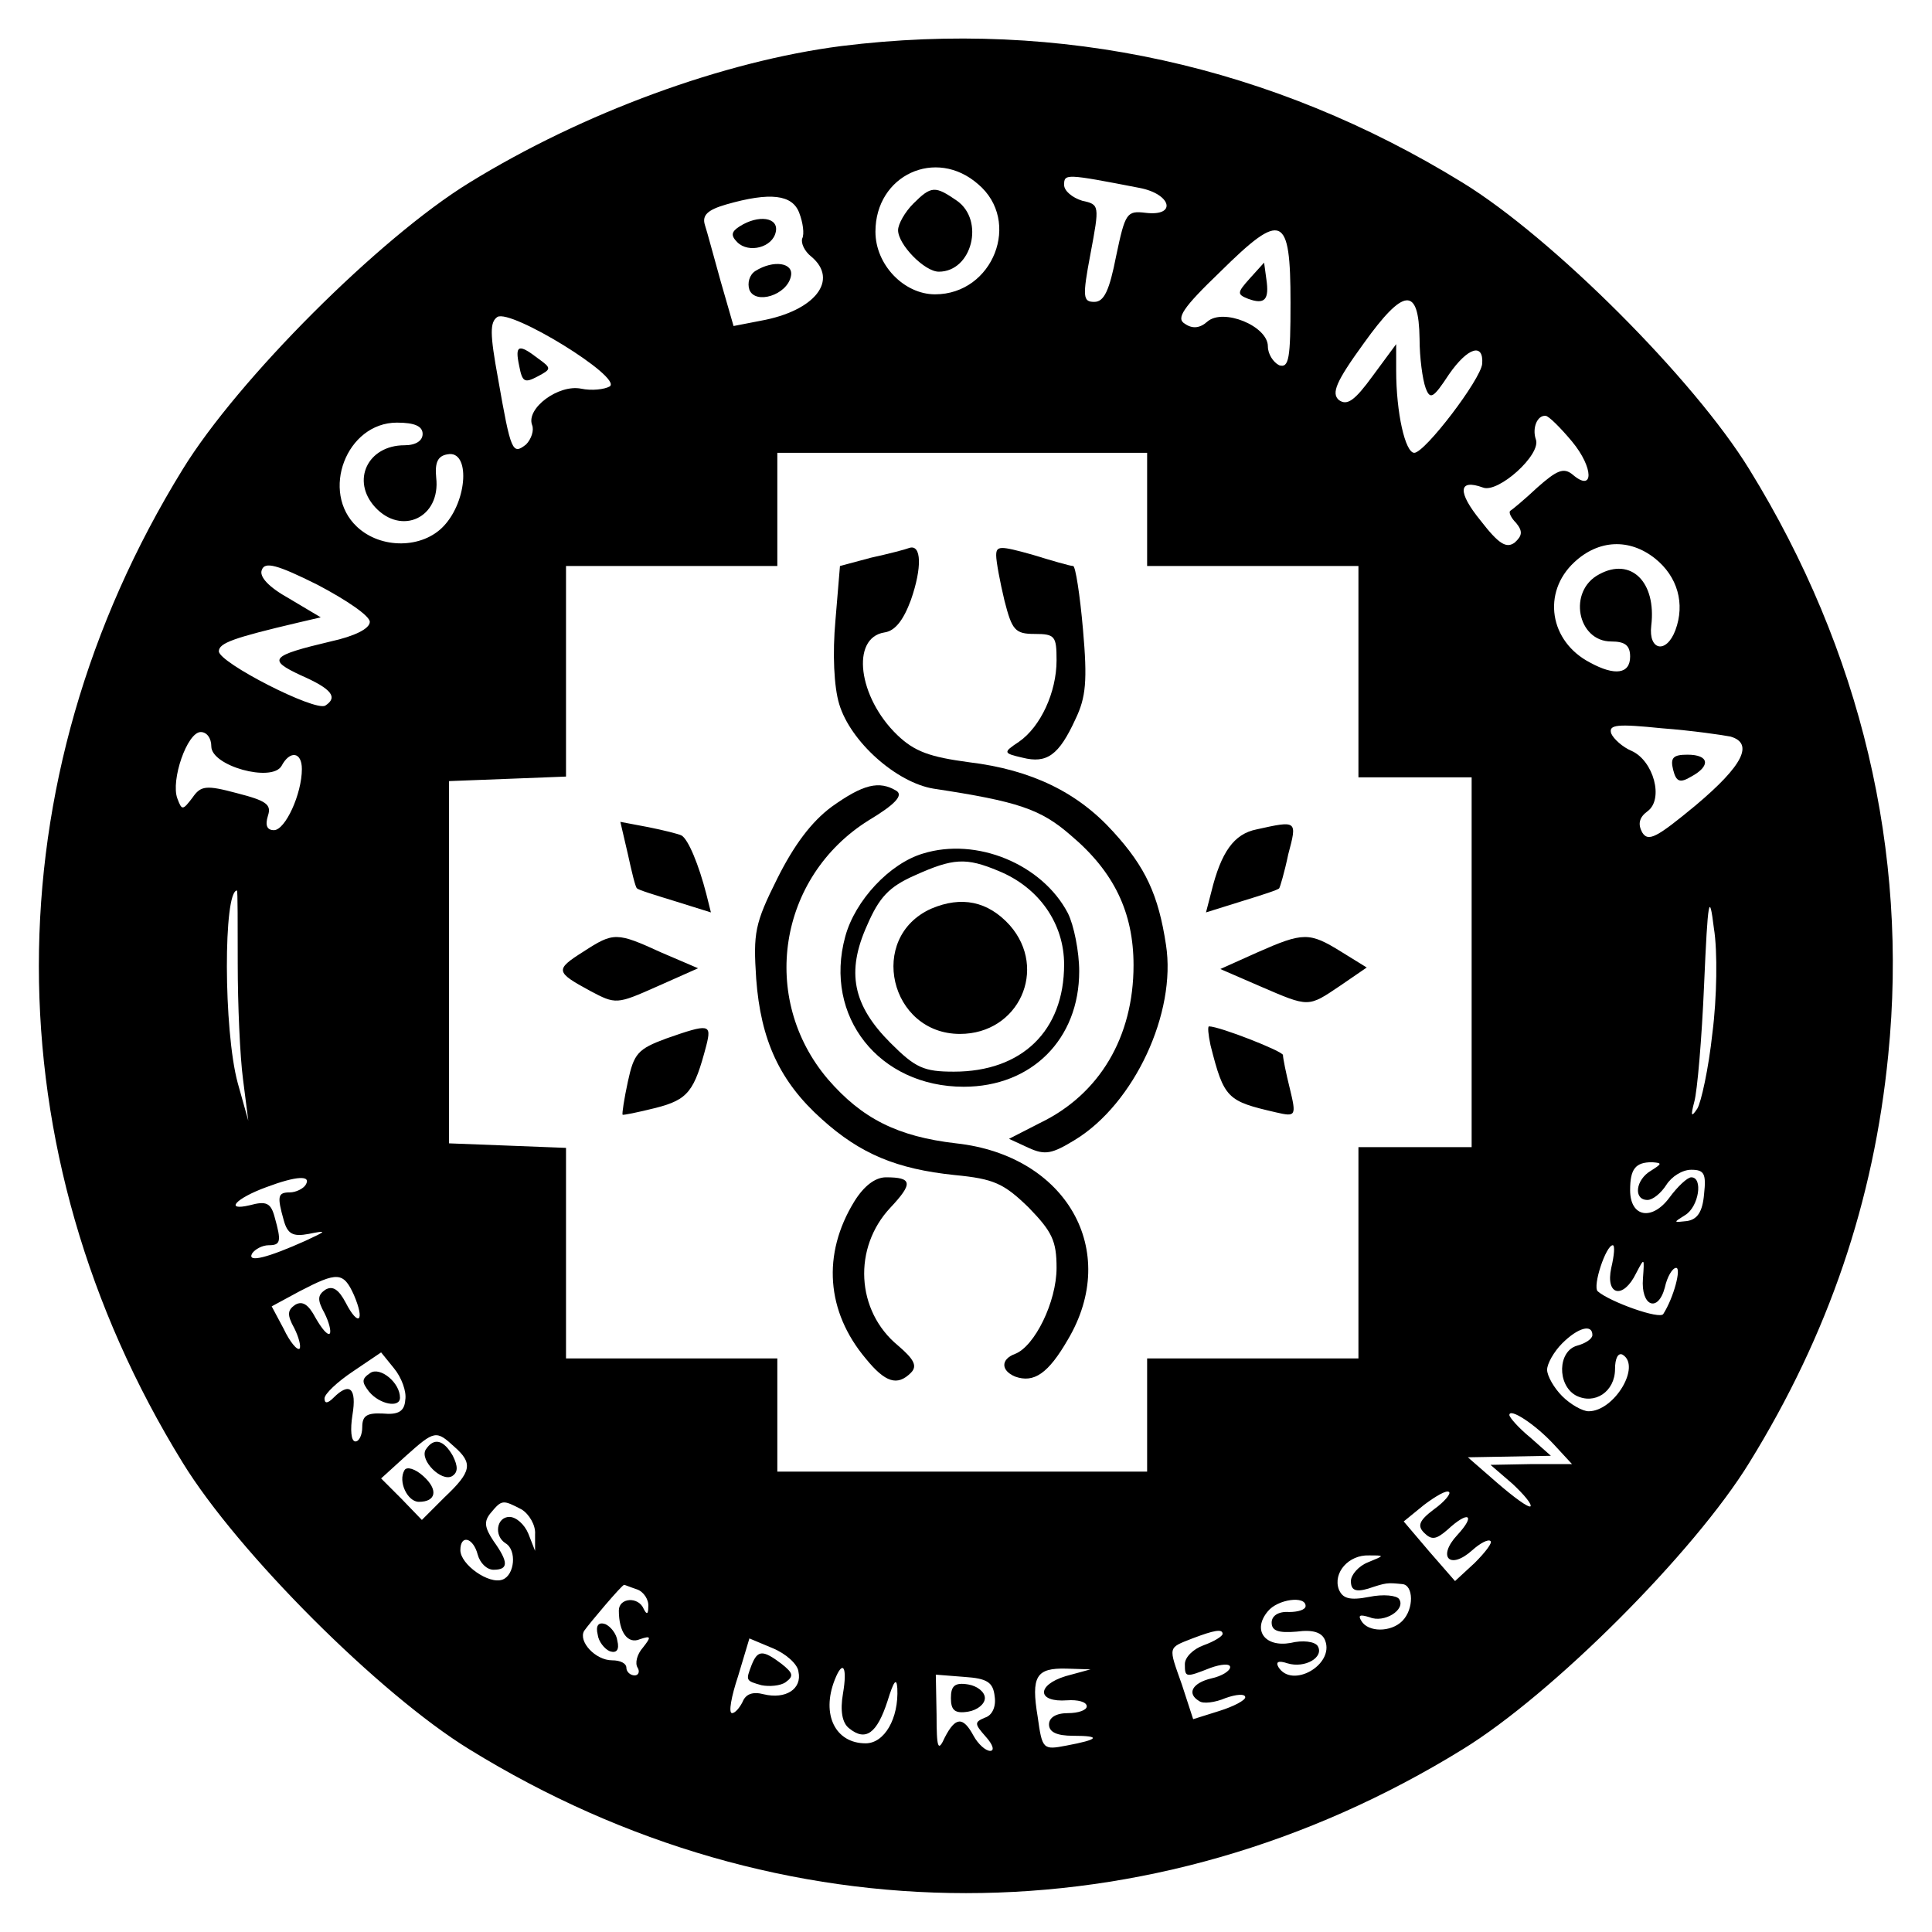 <svg version="1" xmlns="http://www.w3.org/2000/svg" width="341.333" height="341.333" viewBox="0 0 256 256"><path d="M111.5 6.1c-15.6 2-34.2 8.8-49.3 18.1-11.9 7.3-30.7 26.1-38 38-25.4 41.2-25.4 90.4 0 131.6 7.3 11.9 26.1 30.7 38 38 41.2 25.4 90.4 25.4 131.6 0 11.9-7.3 30.7-26.1 38-38 10.5-17 16.5-34.7 18.4-54 2.7-26.9-3.6-53.6-18.4-77.6-7.3-11.9-26.1-30.7-38-38-25.2-15.5-53.3-21.7-82.3-18.1zm18.1 18.3c5.8 4.9 2 14.6-5.7 14.6-4.1 0-7.9-3.9-7.9-8.3 0-7.5 8-11.2 13.6-6.3zm21.4.5c4.2.8 5 3.8.8 3.3-2.5-.3-2.7 0-3.9 5.7-.9 4.6-1.6 6.1-2.9 6.1-1.5 0-1.6-.6-.5-6.4 1.2-6.4 1.2-6.5-1.1-7-1.3-.4-2.4-1.3-2.4-2.1 0-1.5.2-1.5 10 .4zm-45.1 3.3c.5 1.3.7 2.8.4 3.4-.2.6.3 1.7 1.2 2.4 3.7 3.1.5 7.2-6.7 8.5l-3.6.7-1.7-5.9c-.9-3.2-1.8-6.6-2.1-7.5-.4-1.3.4-2 2.8-2.7 5.9-1.7 8.8-1.3 9.7 1.1zM171 40.1c0 7.4-.2 8.7-1.5 8.3-.8-.4-1.5-1.5-1.5-2.5 0-2.7-5.9-5.1-8-3.3-1 .9-2 1-3 .3-1.2-.7-.3-2.1 4.7-6.9 8.2-8.1 9.3-7.6 9.3 4.1zm17.1 4.8c0 2.5.4 5.4.8 6.5.6 1.6 1 1.4 3.1-1.8 2.5-3.6 4.6-4.2 4.4-1.4-.2 2.1-7.6 11.8-9 11.8-1.2 0-2.4-5.3-2.4-10.9v-3.5l-3.1 4.2c-2.4 3.3-3.4 4-4.5 3.2-1-.9-.4-2.4 3.3-7.5 5.3-7.4 7.3-7.6 7.4-.6zM80.8 51.2c-.7.4-2.4.6-3.8.3-3-.6-7.3 2.6-6.5 4.8.3.7-.1 1.9-.8 2.6-1.8 1.4-2 1-3.7-8.7-1.1-6-1.1-7.5-.1-8.2 1.8-1.1 16.6 8 14.9 9.2zm127.5 7.3c2.9 3.5 2.9 6.8.1 4.4-1.2-1-2.1-.6-4.7 1.7-1.7 1.6-3.4 3-3.6 3.1-.2.2.1.9.8 1.6.9 1.1.8 1.7-.2 2.6-1.1.8-2.1.2-4.5-2.9-3.1-3.8-3-5.6.3-4.4 2 .8 7.8-4.4 7-6.4-.5-1.5.2-3.2 1.3-3.1.4 0 2 1.6 3.5 3.4zM56 57.5c0 .9-.9 1.5-2.4 1.5-4.9 0-7.1 4.7-3.9 8.2 3.5 3.8 8.7 1.4 8.1-3.9-.2-2 .2-2.9 1.5-3.1 3-.6 2.7 6.1-.5 9.5-2.8 3-8.3 3.1-11.5.1-4.9-4.6-1.4-13.8 5.3-13.8 2.4 0 3.4.5 3.4 1.5zm96 10V75h28v28h15v49h-15v28h-28v15h-49v-15H75v-27.9l-7.7-.3-7.8-.3v-48l7.8-.3 7.7-.3V75h28V60h49v7.5zm67.3 6.5c3 2.4 4 6 2.7 9.5-1.2 3.2-3.6 2.7-3.2-.6.7-5.8-2.7-9.1-6.9-6.8-4.2 2.2-2.9 8.9 1.6 8.9 1.8 0 2.5.5 2.5 2 0 2.3-2 2.6-5.3.8-5.4-2.8-6.4-9.3-2.1-13.3 3.2-3 7.3-3.2 10.7-.5zM49 82.4c0 .9-2 1.9-5.2 2.6-8 1.9-8.4 2.4-3.9 4.5 4.1 1.8 4.9 2.9 3.2 4-1.4.8-14.1-5.7-14.1-7.2 0-1.1 2-1.8 10.5-3.8l3-.7-4.2-2.5c-2.7-1.5-4-2.9-3.6-3.8.4-1.1 2-.7 7.4 2 3.8 2 6.9 4.1 6.9 4.9zm180.3 15.2c3.1.9 1.7 3.8-4.6 9.1-5.2 4.3-6.3 4.9-7.1 3.6-.6-1.1-.4-2 .7-2.8 2.2-1.6.8-6.7-2.1-8-1.2-.5-2.4-1.6-2.7-2.3-.4-1.2.8-1.3 6.7-.7 4 .3 8.1.9 9.1 1.1zM28 98.9c0 2.6 8 4.8 9.3 2.6 1.1-2.1 2.7-1.9 2.7.4 0 3.3-2.2 8.1-3.7 8.1-.9 0-1.2-.6-.8-1.9.5-1.5-.2-2-4.1-3-4.1-1.1-4.8-1-5.9.6-1.3 1.7-1.4 1.7-2 .1-.9-2.4 1.3-8.8 3.1-8.8.8 0 1.4.8 1.4 1.9zm3.5 28.8c0 5.4.3 12.3.7 15.3l.7 5.5-1.4-5c-1.9-7-1.9-25.5-.1-25.5.1 0 .1 4.4.1 9.7zm195.4 9.2c-.5 4.7-1.5 9.2-2 10-.8 1.2-.9 1-.4-.9.4-1.4 1-8.4 1.3-15.5.5-11.5.7-12.4 1.3-7.5.5 3 .4 9.3-.2 13.9zm-8.1 18.2c-2.1 1.2-2.4 3.9-.5 3.9.7 0 1.8-.9 2.5-2s2.1-2 3.3-2c1.7 0 2 .5 1.7 3.2-.2 2.4-.9 3.4-2.3 3.6-1.8.2-1.8.2-.2-.8 1.8-1.1 2.4-5 .8-5-.5 0-1.8 1.2-2.9 2.7-2.3 3.1-5.2 2.6-5.2-1 0-2.8.7-3.7 2.9-3.7 1.4.1 1.3.2-.1 1.1zM40.5 157c-.3.5-1.3 1-2.1 1-1.6 0-1.7.5-.8 3.7.5 1.8 1.2 2.2 3.3 1.8 2.5-.5 2.4-.4-.4.9-4.9 2.2-7.8 3-7.1 1.7.4-.6 1.4-1.1 2.2-1.1 1.6 0 1.7-.5.8-3.7-.5-1.9-1.1-2.2-3.3-1.6-3.4.8-1.9-.9 2.2-2.4 4-1.5 6-1.6 5.2-.3zm173 11c-.8 3.7 1.6 4.2 3.3.7 1.1-2.1 1.1-2.1.9.7-.3 3.7 2 4.6 2.9 1.2.3-1.4 1-2.6 1.5-2.6.7 0-.3 3.9-1.7 6.1-.4.8-7.1-1.6-8.7-3-.7-.7 1.1-6.1 2-6.1.3 0 .2 1.3-.2 3zm-166.6 3.6c1.5 3.5.6 4.3-1.1 1-.9-1.7-1.7-2.3-2.7-1.7-1 .7-1.1 1.3-.1 3.1.6 1.2.9 2.4.7 2.7-.3.3-1.1-.7-1.9-2.1-.9-1.7-1.7-2.3-2.7-1.7-1 .7-1.1 1.3-.1 3.1.6 1.2.9 2.4.7 2.7-.3.3-1.3-.9-2.1-2.6l-1.6-3 3.7-2c5-2.6 5.8-2.6 7.2.5zm164.1 5.3c0 .5-.9 1.1-2 1.4-2.6.7-2.7 5.2-.2 6.6 2.5 1.3 5.2-.5 5.2-3.5 0-1.4.4-2.2 1-1.9 2.5 1.5-1.1 7.5-4.5 7.5-.8 0-2.4-.9-3.5-2s-2-2.7-2-3.5c0-.8.9-2.4 2-3.5 2.1-2.1 4-2.6 4-1.1zm-157.3 8.6c-.1 1.5-.9 2-3 1.8-2.1-.1-2.7.3-2.7 1.8 0 1-.4 1.9-.9 1.9-.6 0-.7-1.6-.4-3.5.6-3.6-.4-4.4-2.5-2.3-.8.8-1.2.8-1.2.1 0-.6 1.7-2.2 3.8-3.6l3.7-2.5 1.7 2.1c1 1.2 1.7 3.1 1.5 4.2zm152.2 5.9l2.4 2.6h-5.4l-5.4.1 2.9 2.5c1.5 1.4 2.6 2.7 2.4 3-.3.2-2.2-1.2-4.4-3.1l-3.9-3.4 5.5-.1 5.5-.1-2.7-2.4c-1.6-1.3-2.8-2.7-2.8-3 0-1 3.4 1.2 5.9 3.9zm-145.7.3c2.5 2.2 2.3 3.3-1.3 6.7l-3 3-2.7-2.8-2.7-2.7 3.3-3c3.8-3.4 4-3.4 6.4-1.2zM190 200c-2 1.5-2.2 2.2-1.3 3.1 1 1 1.6.9 3.1-.4 2.8-2.6 3.8-2 1.3.7-2.7 2.9-1 4.7 2 2 1-.9 2.1-1.5 2.4-1.2.3.2-.7 1.5-2.1 2.9l-2.6 2.4-3.4-3.9-3.4-4 2.7-2.2c1.6-1.2 3-2 3.3-1.7.3.2-.6 1.3-2 2.3zm-120.9 0c1 .6 1.9 2.1 1.8 3.3v2.2l-.9-2.3c-.5-1.2-1.6-2.2-2.5-2.2-1.7 0-2.1 2.5-.5 3.5 1.5.9 1.2 4.2-.4 4.8-1.8.7-5.6-2-5.6-3.9 0-2.1 1.7-1.7 2.3.6.3 1.1 1.2 2 2.1 2 2 0 2-1 0-3.8-1.2-1.8-1.3-2.6-.4-3.7 1.5-1.8 1.6-1.8 4.1-.5zm112.2 7c-1.3.5-2.3 1.7-2.3 2.5 0 1.2.6 1.5 2.3 1 2.4-.8 2.5-.8 4.5-.6 1.5.1 1.6 3.3 0 4.9-1.5 1.5-4.5 1.5-5.4 0-.5-.8-.2-.9 1.1-.5 1.9.8 4.8-1 3.9-2.4-.3-.5-2.1-.7-4-.3-2.6.5-3.5.2-4-1-.8-2.2 1.3-4.6 4-4.5 2.1 0 2.1 0-.1.9zm-96.9 3.6c.9.3 1.6 1.4 1.5 2.3 0 1-.2 1.1-.6.3-.7-1.7-3.3-1.5-3.3.2 0 2.9 1.2 4.5 2.8 3.8 1.5-.5 1.5-.3.4 1.1-.8.9-1.1 2.1-.7 2.7.3.5.1 1-.4 1-.6 0-1.1-.5-1.1-1 0-.6-.8-1-1.9-1-2.2 0-4.5-2.5-3.7-3.9.7-1 5-6.1 5.3-6.1.1 0 .8.3 1.7.6zm88.6 2.2c0 .5-1 .8-2.2.8-1.4-.1-2.3.5-2.3 1.4 0 1.1.9 1.4 3.3 1.2 2.2-.3 3.4.1 3.8 1.2 1.2 3.2-4.4 6.4-6.2 3.5-.4-.7 0-.9 1.2-.5 2.3.7 4.9-.8 4-2.3-.4-.6-2-.8-3.6-.4-3.4.6-5.1-1.7-3-4.2 1.3-1.6 5-2.1 5-.7zm-11 3.7c0 .3-1.1 1-2.5 1.5s-2.5 1.6-2.5 2.5c0 1.8.1 1.8 3.4.5 1.4-.5 2.6-.6 2.6-.1s-1.1 1.2-2.5 1.5c-2.5.6-3.3 2-1.6 3 .5.4 2.1.2 3.5-.4 1.4-.5 2.6-.6 2.6-.1 0 .4-1.5 1.2-3.4 1.8l-3.5 1.1-1.5-4.6c-1.8-5.1-1.9-4.8 1.4-6.1 2.9-1.1 4-1.3 4-.6zm-56.2 5c.5 2.3-1.7 3.7-4.6 3-1.5-.4-2.4 0-2.8 1-.4.8-1 1.5-1.4 1.5-.5 0-.1-2.2.8-4.9l1.5-5 3.1 1.3c1.7.7 3.3 2.1 3.4 3.1zm5.9 2.9c-.4 2.3-.1 3.9.8 4.6 2.2 1.8 3.7.7 5.1-3.6.8-2.6 1.2-3.2 1.3-1.7.2 4-1.7 7.3-4.2 7.3-4 0-5.9-3.8-4.1-8.4 1.1-2.8 1.7-1.7 1.1 1.8zm29.5-2.3c-3.9 1.2-3.8 3.5.2 3.2 1.4-.1 2.6.2 2.6.8 0 .5-1.1.9-2.5.9-1.6 0-2.5.6-2.5 1.5 0 1 1 1.5 3.2 1.5 3.8 0 3.4.5-.9 1.3-3.1.6-3.2.5-3.8-3.8-.9-5.4-.2-6.5 3.8-6.4l3.2.1-3.3.9zm-9.4 2.7c.2 1.3-.3 2.5-1.3 2.8-1.4.6-1.4.8.1 2.5 1 1.1 1.2 1.9.6 1.9s-1.6-.9-2.2-2c-1.4-2.6-2.4-2.5-3.8.2-.9 2-1.1 1.5-1.1-3l-.1-5.3 3.8.3c3 .2 3.8.7 4 2.6z"/><path d="M121 27c-1.1 1.1-2 2.7-2 3.5 0 1.9 3.5 5.5 5.4 5.5 4.4 0 6.1-6.8 2.4-9.4-2.9-2-3.4-2-5.8.4zM98 30c-1.1.7-1.2 1.2-.3 2.1 1.5 1.5 4.7.7 5.1-1.4.4-1.9-2.3-2.3-4.8-.7zM100.1 35.9c-.8.5-1.1 1.6-.8 2.5.8 2 5 .7 5.5-1.8.4-1.8-2.3-2.2-4.7-.7zM165.6 36.9c-1.7 1.9-1.7 2.1-.2 2.7 2.2.8 2.8.1 2.4-2.6l-.3-2.2-1.9 2.1zM68.8 48.5c.4 2.1.7 2.3 2.4 1.4 1.9-1 1.9-1.1.1-2.4-2.6-2-3.1-1.8-2.5 1zM120.5 72.6c-.5.2-2.8.8-5.1 1.3l-4.1 1.1-.6 7.2c-.4 4.4-.2 8.8.5 11.1 1.5 5 7.6 10.4 12.5 11.2 11.2 1.7 14.2 2.7 18.2 6.2 5.7 4.8 8.3 10.2 8.3 17.2 0 9.5-4.5 17.1-12.4 20.9l-4.1 2.1 2.6 1.2c2.2 1 3.1.8 6.2-1.1 7.8-4.8 13.4-16.8 12-25.8-1-6.6-2.7-10.3-7-15-4.7-5.2-10.8-8.2-19.1-9.2-5.2-.7-7.2-1.4-9.5-3.6-5.2-5-6.2-12.9-1.7-13.6 1.4-.2 2.5-1.6 3.5-4.3 1.5-4.3 1.4-7.4-.2-6.9z"/><path d="M132 73.6c0 .8.5 3.5 1.1 6 1 3.9 1.4 4.4 4 4.4 2.7 0 2.9.3 2.9 3.5 0 4.2-2.1 8.8-5 10.8-2.1 1.4-2.1 1.5.5 2.1 3.2.8 4.8-.3 7-5.1 1.4-2.9 1.6-5.1 1-11.9-.4-4.6-1-8.4-1.3-8.4-.4 0-2.8-.7-5.4-1.5-4.3-1.2-4.8-1.2-4.8.1zM110.2 106.9c-2.7 2-5 5.1-7.2 9.5-3 6-3.2 7.2-2.8 13.3.6 8.1 3.1 13.6 8.7 18.6 5.1 4.6 9.9 6.6 17.6 7.4 5.2.5 6.5 1.1 9.8 4.3 3.1 3.2 3.7 4.4 3.7 8 0 4.5-2.9 10.4-5.5 11.4-1.9.7-1.9 2.2 0 3 2.5.9 4.4-.4 7-4.9 7-11.8-.2-24.4-14.8-26-7.8-.9-12.5-3.3-17-8.5-9.1-10.7-6.6-26.8 5.4-34.3 3.5-2.1 4.6-3.3 3.7-3.9-2.3-1.4-4.4-.9-8.6 2.1zM83.2 113.2c.5 2.3 1 4.4 1.2 4.5.1.2 2.4.9 5 1.7l4.8 1.5-.6-2.4c-1-3.9-2.4-7.3-3.3-7.8-.4-.2-2.4-.7-4.4-1.1l-3.7-.7 1 4.3zM166.5 109.9c-3 .6-4.7 3-6 8.3l-.7 2.7 4.8-1.5c2.6-.8 4.8-1.5 4.9-1.7.1-.1.7-2.1 1.2-4.5 1.2-4.5 1.2-4.5-4.2-3.3z"/><path d="M122.3 113.1c-4.4 1.3-9 6.2-10.3 11-2.9 10.6 4.5 19.9 15.7 19.9 9 0 15.3-6.3 15.3-15.3 0-2.6-.7-6.1-1.5-7.7-3.4-6.5-12.1-10.1-19.2-7.9zm10 2.3c5.4 2.2 8.7 7 8.7 12.4 0 8.8-5.6 14.2-14.6 14.2-4 0-5.1-.5-8.4-3.8-5-5-5.9-9.4-3.1-15.6 1.6-3.7 2.9-5.1 6.3-6.6 5.1-2.3 6.8-2.4 11.1-.6z"/><path d="M123.4 120.4c-8.5 3.8-5.5 16.6 3.8 16.6 7.8 0 11.7-8.6 6.6-14.4-2.9-3.2-6.4-3.9-10.4-2.2zM77.3 126.1c-3.8 2.4-3.7 2.7.9 5.2 3.4 1.8 3.5 1.8 8.9-.6l5.4-2.4-4.9-2.1c-5.9-2.7-6.3-2.7-10.3-.1zM166.6 126.2l-4.9 2.2 5.3 2.3c6.5 2.8 6.3 2.8 10.6-.1l3.5-2.4-3.4-2.1c-4.2-2.6-5-2.6-11.1.1zM88.3 137.6c-3.8 1.4-4.3 2-5.1 5.7-.5 2.3-.8 4.3-.7 4.4 0 .1 2-.3 4.4-.9 4.3-1.1 5.1-2.2 6.7-8.3.7-2.8.4-2.9-5.3-.9zM160.4 138.5c1.8 7.1 2.2 7.4 8.7 8.9 2.6.6 2.7.5 1.8-3.2-.5-2-.9-4-.9-4.4 0-.5-8.4-3.8-9.8-3.8-.2 0-.1 1.1.2 2.5zM113.2 159.2c-4.3 7-3.7 14.6 1.5 20.8 2.6 3.2 4.2 3.7 6 1.9.9-.9.4-1.8-1.7-3.6-5.6-4.6-6-13-1-18.3 3-3.2 2.9-4-.6-4-1.4 0-2.9 1.1-4.2 3.2zM221.7 102c.4 1.6.9 1.8 2.4.9 2.6-1.4 2.4-2.9-.5-2.9-1.9 0-2.3.4-1.9 2zM49.1 181.9c-1.2.8-1.2 1.2-.2 2.5 1.4 1.7 4.1 2.2 4.1.8 0-2-2.6-4.1-3.9-3.3zM56.4 192.1c-.8 1.4 2.1 4.3 3.5 3.5.8-.5.8-1.3.1-2.7-1.2-2.1-2.5-2.5-3.6-.8zM53.6 194.8c-.9 1.5.4 4.2 1.9 4.2 2.3 0 2.6-1.6.6-3.4-1.1-1-2.2-1.3-2.5-.8zM79.2 216.6c.1.9.9 1.9 1.6 2.2.9.3 1.3-.2 1-1.4-.1-.9-.9-1.9-1.6-2.2-.9-.3-1.3.2-1 1.4zM99.6 220.6c-.8 2.1-.8 2.1 1.3 2.7 1 .2 2.5.1 3.2-.4 1.1-.8 1-1.2-.5-2.4-2.5-1.9-3.2-1.9-4 .1zM126 225c0 1.6.5 2.1 2.3 1.8 1.2-.2 2.2-1 2.2-1.8s-1-1.6-2.2-1.8c-1.8-.3-2.3.2-2.3 1.8z"/></svg>